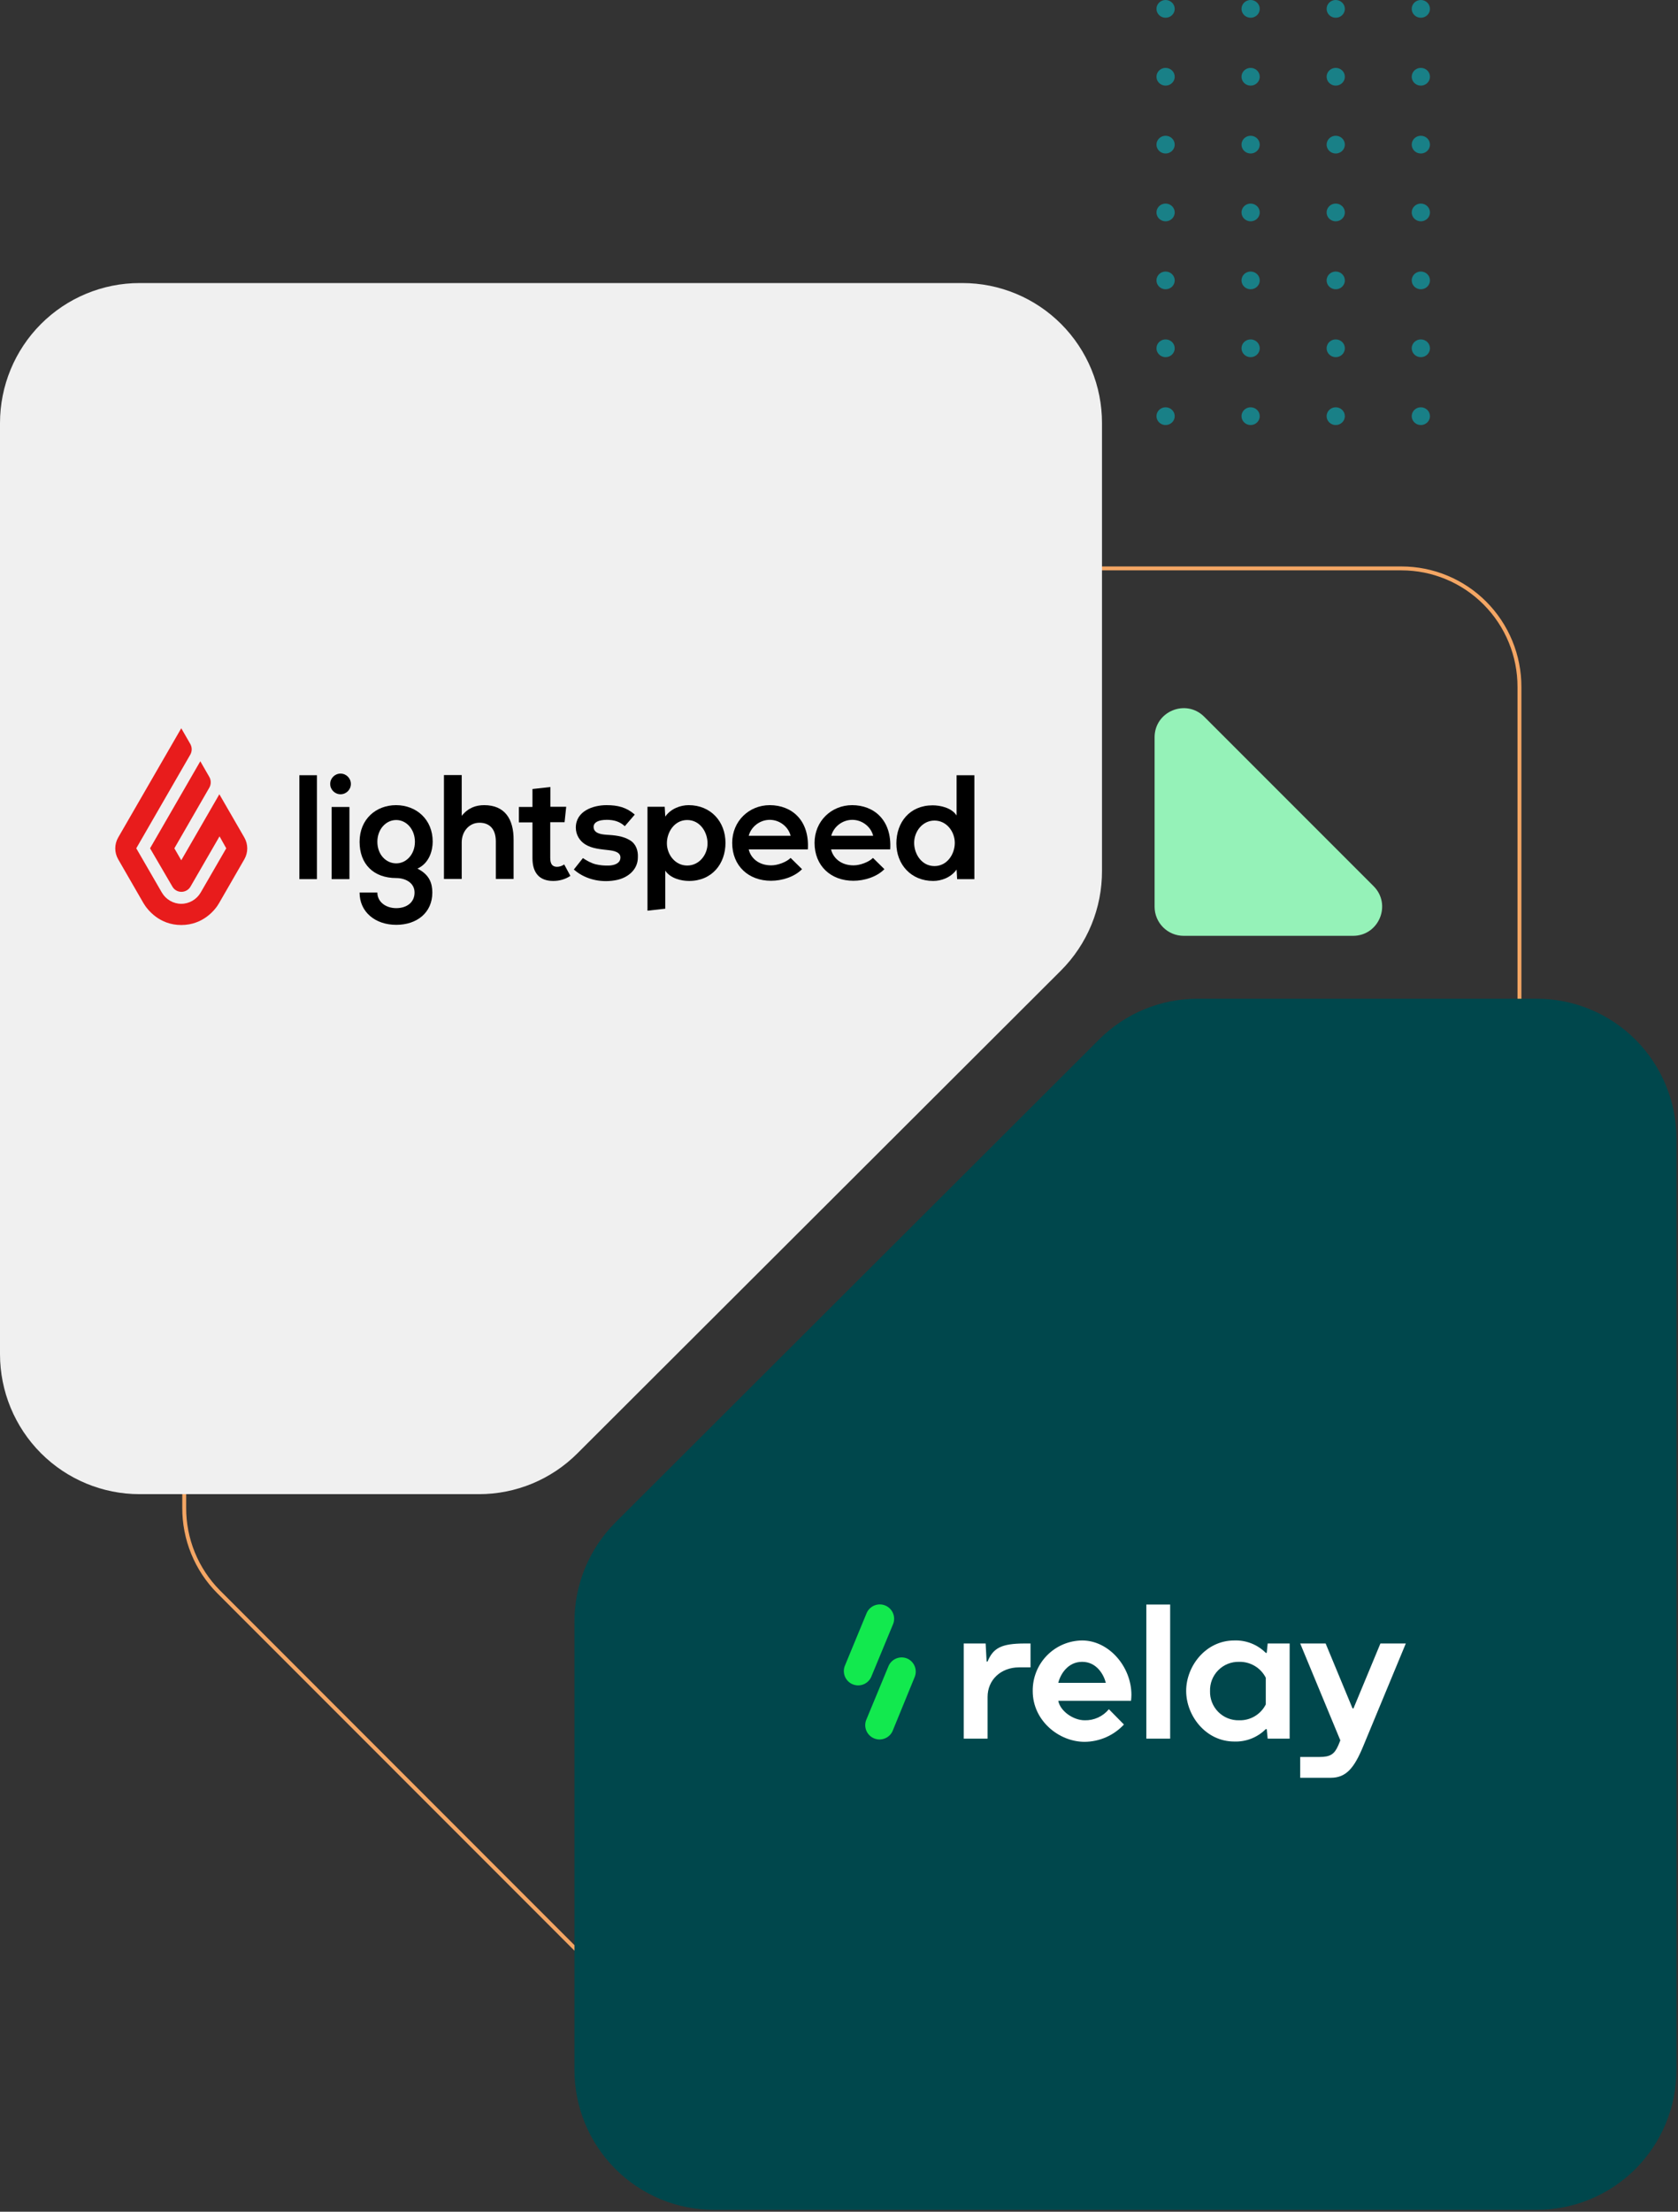 <svg width="545" height="718" viewBox="0 0 545 718" fill="none" xmlns="http://www.w3.org/2000/svg">
<rect x="0" y="0" width="545" height="718" fill="#333333" stroke="none"/>
<g clip-path="url(#clip0_210_718)">
<path d="M381.535 2.876C381.535 3.445 381.361 4.001 381.036 4.475C380.71 4.948 380.248 5.316 379.707 5.534C379.166 5.752 378.571 5.809 377.997 5.698C377.423 5.587 376.896 5.313 376.482 4.91C376.068 4.508 375.786 3.996 375.671 3.438C375.557 2.88 375.616 2.301 375.84 1.776C376.064 1.25 376.443 0.801 376.93 0.485C377.417 0.169 377.989 0 378.575 0C379.359 0.002 380.111 0.306 380.665 0.845C381.22 1.384 381.533 2.114 381.535 2.876Z" fill="#198087"/>
<path d="M409.153 2.876C409.153 3.445 408.98 4.001 408.654 4.475C408.329 4.948 407.867 5.316 407.326 5.534C406.786 5.752 406.19 5.809 405.616 5.698C405.042 5.587 404.514 5.313 404.1 4.91C403.686 4.508 403.405 3.996 403.291 3.438C403.176 2.88 403.235 2.301 403.459 1.776C403.683 1.25 404.062 0.801 404.549 0.485C405.036 0.169 405.608 0 406.194 0C406.978 0.002 407.73 0.306 408.284 0.845C408.839 1.384 409.151 2.114 409.153 2.876Z" fill="#198087"/>
<path d="M436.795 2.876C436.795 3.445 436.622 4.001 436.296 4.475C435.971 4.948 435.509 5.316 434.968 5.534C434.427 5.752 433.832 5.809 433.258 5.698C432.684 5.587 432.156 5.313 431.742 4.91C431.328 4.508 431.046 3.996 430.932 3.438C430.818 2.88 430.877 2.301 431.101 1.776C431.325 1.25 431.704 0.801 432.191 0.485C432.678 0.169 433.25 0 433.835 0C434.62 0 435.373 0.303 435.928 0.843C436.484 1.382 436.795 2.114 436.795 2.876Z" fill="#198087"/>
<path d="M464.437 2.876C464.437 3.445 464.264 4.001 463.939 4.475C463.613 4.948 463.151 5.316 462.61 5.534C462.069 5.752 461.474 5.809 460.9 5.698C460.326 5.587 459.798 5.313 459.384 4.91C458.971 4.508 458.688 3.996 458.574 3.438C458.46 2.88 458.519 2.301 458.743 1.776C458.967 1.25 459.346 0.801 459.833 0.485C460.32 0.169 460.892 0 461.477 0C462.262 0 463.015 0.303 463.571 0.843C464.126 1.382 464.437 2.114 464.437 2.876Z" fill="#198087"/>
<path d="M381.535 24.914C381.535 25.483 381.361 26.039 381.036 26.512C380.71 26.985 380.248 27.354 379.707 27.572C379.166 27.789 378.571 27.846 377.997 27.735C377.423 27.624 376.896 27.35 376.482 26.948C376.068 26.546 375.786 26.033 375.671 25.475C375.557 24.917 375.616 24.339 375.84 23.813C376.064 23.288 376.443 22.838 376.93 22.522C377.417 22.206 377.989 22.038 378.575 22.038C379.36 22.038 380.113 22.341 380.668 22.88C381.223 23.419 381.535 24.151 381.535 24.914Z" fill="#198087"/>
<path d="M409.153 24.914C409.153 25.483 408.98 26.039 408.654 26.512C408.329 26.985 407.867 27.354 407.326 27.572C406.786 27.789 406.19 27.846 405.616 27.735C405.042 27.624 404.514 27.35 404.1 26.948C403.686 26.546 403.405 26.033 403.291 25.475C403.176 24.917 403.235 24.339 403.459 23.813C403.683 23.288 404.062 22.838 404.549 22.522C405.036 22.206 405.608 22.038 406.194 22.038C406.582 22.038 406.967 22.112 407.326 22.256C407.685 22.401 408.012 22.613 408.287 22.88C408.561 23.147 408.779 23.464 408.928 23.813C409.077 24.162 409.153 24.536 409.153 24.914Z" fill="#198087"/>
<path d="M436.795 24.914C436.795 25.483 436.622 26.039 436.296 26.512C435.971 26.985 435.509 27.354 434.968 27.572C434.427 27.789 433.832 27.846 433.258 27.735C432.684 27.624 432.156 27.35 431.742 26.948C431.328 26.546 431.046 26.033 430.932 25.475C430.818 24.917 430.877 24.339 431.101 23.813C431.325 23.288 431.704 22.838 432.191 22.522C432.678 22.206 433.25 22.038 433.835 22.038C434.224 22.037 434.61 22.11 434.97 22.255C435.329 22.399 435.656 22.611 435.931 22.878C436.206 23.145 436.424 23.463 436.572 23.812C436.721 24.162 436.796 24.536 436.795 24.914Z" fill="#198087"/>
<path d="M464.437 24.914C464.437 25.483 464.264 26.039 463.939 26.512C463.613 26.985 463.151 27.354 462.61 27.572C462.069 27.789 461.474 27.846 460.9 27.735C460.326 27.624 459.798 27.35 459.384 26.948C458.971 26.546 458.688 26.033 458.574 25.475C458.46 24.917 458.519 24.339 458.743 23.813C458.967 23.288 459.346 22.838 459.833 22.522C460.32 22.206 460.892 22.038 461.477 22.038C461.866 22.037 462.252 22.11 462.611 22.255C462.971 22.399 463.298 22.611 463.573 22.878C463.848 23.145 464.066 23.463 464.214 23.812C464.363 24.162 464.438 24.536 464.437 24.914Z" fill="#198087"/>
<path d="M381.535 46.952C381.535 47.52 381.361 48.077 381.036 48.55C380.71 49.023 380.248 49.391 379.707 49.609C379.166 49.827 378.571 49.884 377.997 49.773C377.423 49.662 376.896 49.388 376.482 48.986C376.068 48.583 375.786 48.071 375.671 47.513C375.557 46.955 375.616 46.377 375.84 45.851C376.064 45.325 376.443 44.876 376.93 44.56C377.417 44.244 377.989 44.075 378.575 44.075C379.36 44.075 380.113 44.378 380.668 44.918C381.223 45.457 381.535 46.189 381.535 46.952Z" fill="#198087"/>
<path d="M409.153 46.952C409.153 47.52 408.98 48.077 408.654 48.55C408.329 49.023 407.867 49.391 407.326 49.609C406.786 49.827 406.19 49.884 405.616 49.773C405.042 49.662 404.514 49.388 404.1 48.986C403.686 48.583 403.405 48.071 403.291 47.513C403.176 46.955 403.235 46.377 403.459 45.851C403.683 45.325 404.062 44.876 404.549 44.56C405.036 44.244 405.608 44.075 406.194 44.075C406.582 44.075 406.967 44.15 407.326 44.294C407.685 44.439 408.012 44.651 408.287 44.918C408.561 45.185 408.779 45.502 408.928 45.851C409.077 46.2 409.153 46.574 409.153 46.952Z" fill="#198087"/>
<path d="M436.795 46.952C436.795 47.52 436.622 48.077 436.296 48.55C435.971 49.023 435.509 49.391 434.968 49.609C434.427 49.827 433.832 49.884 433.258 49.773C432.684 49.662 432.156 49.388 431.742 48.986C431.328 48.583 431.046 48.071 430.932 47.513C430.818 46.955 430.877 46.377 431.101 45.851C431.325 45.325 431.704 44.876 432.191 44.56C432.678 44.244 433.25 44.075 433.835 44.075C434.224 44.074 434.61 44.148 434.97 44.292C435.329 44.436 435.656 44.648 435.931 44.916C436.206 45.183 436.424 45.5 436.572 45.85C436.721 46.199 436.796 46.574 436.795 46.952Z" fill="#198087"/>
<path d="M464.437 46.952C464.437 47.52 464.264 48.077 463.939 48.55C463.613 49.023 463.151 49.391 462.61 49.609C462.069 49.827 461.474 49.884 460.9 49.773C460.326 49.662 459.798 49.388 459.384 48.986C458.971 48.583 458.688 48.071 458.574 47.513C458.46 46.955 458.519 46.377 458.743 45.851C458.967 45.325 459.346 44.876 459.833 44.56C460.32 44.244 460.892 44.075 461.477 44.075C461.866 44.074 462.252 44.148 462.611 44.292C462.971 44.436 463.298 44.648 463.573 44.916C463.848 45.183 464.066 45.5 464.214 45.85C464.363 46.199 464.438 46.574 464.437 46.952Z" fill="#198087"/>
<path d="M381.535 68.966C381.535 69.535 381.361 70.092 381.036 70.565C380.71 71.038 380.248 71.406 379.707 71.624C379.166 71.842 378.571 71.899 377.997 71.788C377.423 71.677 376.896 71.403 376.482 71.001C376.068 70.598 375.786 70.086 375.671 69.528C375.557 68.97 375.616 68.391 375.84 67.866C376.064 67.34 376.443 66.891 376.93 66.575C377.417 66.259 377.989 66.09 378.575 66.09C379.36 66.09 380.113 66.393 380.668 66.933C381.223 67.472 381.535 68.204 381.535 68.966Z" fill="#198087"/>
<path d="M409.153 68.966C409.153 69.535 408.98 70.092 408.654 70.565C408.329 71.038 407.867 71.406 407.326 71.624C406.786 71.842 406.19 71.899 405.616 71.788C405.042 71.677 404.514 71.403 404.1 71.001C403.686 70.598 403.405 70.086 403.291 69.528C403.176 68.97 403.235 68.391 403.459 67.866C403.683 67.34 404.062 66.891 404.549 66.575C405.036 66.259 405.608 66.09 406.194 66.09C406.582 66.09 406.967 66.165 407.326 66.309C407.685 66.454 408.012 66.665 408.287 66.933C408.561 67.2 408.779 67.517 408.928 67.866C409.077 68.215 409.153 68.589 409.153 68.966Z" fill="#198087"/>
<path d="M436.795 68.966C436.795 69.535 436.622 70.092 436.296 70.565C435.971 71.038 435.509 71.406 434.968 71.624C434.427 71.842 433.832 71.899 433.258 71.788C432.684 71.677 432.156 71.403 431.742 71.001C431.328 70.598 431.046 70.086 430.932 69.528C430.818 68.97 430.877 68.391 431.101 67.866C431.325 67.34 431.704 66.891 432.191 66.575C432.678 66.259 433.25 66.09 433.835 66.09C434.224 66.089 434.61 66.163 434.97 66.307C435.329 66.451 435.656 66.663 435.931 66.93C436.206 67.198 436.424 67.515 436.572 67.865C436.721 68.214 436.796 68.588 436.795 68.966Z" fill="#198087"/>
<path d="M464.437 68.966C464.437 69.535 464.264 70.092 463.939 70.565C463.613 71.038 463.151 71.406 462.61 71.624C462.069 71.842 461.474 71.899 460.9 71.788C460.326 71.677 459.798 71.403 459.384 71.001C458.971 70.598 458.688 70.086 458.574 69.528C458.46 68.97 458.519 68.391 458.743 67.866C458.967 67.34 459.346 66.891 459.833 66.575C460.32 66.259 460.892 66.09 461.477 66.09C461.866 66.089 462.252 66.163 462.611 66.307C462.971 66.451 463.298 66.663 463.573 66.93C463.848 67.198 464.066 67.515 464.214 67.865C464.363 68.214 464.438 68.588 464.437 68.966Z" fill="#198087"/>
<path d="M381.535 91.027C381.535 91.596 381.361 92.152 381.036 92.625C380.71 93.098 380.248 93.467 379.707 93.684C379.166 93.902 378.571 93.959 377.997 93.848C377.423 93.737 376.896 93.463 376.482 93.061C376.068 92.659 375.786 92.146 375.671 91.588C375.557 91.03 375.616 90.452 375.84 89.926C376.064 89.4 376.443 88.951 376.93 88.635C377.417 88.319 377.989 88.15 378.575 88.15C379.36 88.15 380.113 88.453 380.668 88.993C381.223 89.532 381.535 90.264 381.535 91.027Z" fill="#198087"/>
<path d="M409.153 91.027C409.153 91.596 408.98 92.152 408.654 92.625C408.329 93.098 407.867 93.467 407.326 93.684C406.786 93.902 406.19 93.959 405.616 93.848C405.042 93.737 404.514 93.463 404.1 93.061C403.686 92.659 403.405 92.146 403.291 91.588C403.176 91.03 403.235 90.452 403.459 89.926C403.683 89.4 404.062 88.951 404.549 88.635C405.036 88.319 405.608 88.15 406.194 88.15C406.582 88.15 406.967 88.225 407.326 88.369C407.685 88.514 408.012 88.726 408.287 88.993C408.561 89.26 408.779 89.577 408.928 89.926C409.077 90.275 409.153 90.649 409.153 91.027Z" fill="#198087"/>
<path d="M436.795 91.027C436.795 91.596 436.622 92.152 436.296 92.625C435.971 93.098 435.509 93.467 434.968 93.684C434.427 93.902 433.832 93.959 433.258 93.848C432.684 93.737 432.156 93.463 431.742 93.061C431.328 92.659 431.046 92.146 430.932 91.588C430.818 91.03 430.877 90.452 431.101 89.926C431.325 89.4 431.704 88.951 432.191 88.635C432.678 88.319 433.25 88.15 433.835 88.15C434.224 88.149 434.61 88.223 434.97 88.367C435.329 88.511 435.656 88.723 435.931 88.991C436.206 89.258 436.424 89.576 436.572 89.925C436.721 90.274 436.796 90.649 436.795 91.027Z" fill="#198087"/>
<path d="M464.437 91.027C464.437 91.596 464.264 92.152 463.939 92.625C463.613 93.098 463.151 93.467 462.61 93.684C462.069 93.902 461.474 93.959 460.9 93.848C460.326 93.737 459.798 93.463 459.384 93.061C458.971 92.659 458.688 92.146 458.574 91.588C458.46 91.03 458.519 90.452 458.743 89.926C458.967 89.4 459.346 88.951 459.833 88.635C460.32 88.319 460.892 88.15 461.477 88.15C461.866 88.149 462.252 88.223 462.611 88.367C462.971 88.511 463.298 88.723 463.573 88.991C463.848 89.258 464.066 89.576 464.214 89.925C464.363 90.274 464.438 90.649 464.437 91.027Z" fill="#198087"/>
<path d="M381.535 113.064C381.535 113.633 381.361 114.189 381.036 114.662C380.71 115.136 380.248 115.504 379.707 115.722C379.166 115.94 378.571 115.997 377.997 115.886C377.423 115.775 376.896 115.501 376.482 115.098C376.068 114.696 375.786 114.184 375.671 113.626C375.557 113.068 375.616 112.489 375.84 111.964C376.064 111.438 376.443 110.989 376.93 110.673C377.417 110.357 377.989 110.188 378.575 110.188C379.36 110.188 380.113 110.491 380.668 111.03C381.223 111.57 381.535 112.302 381.535 113.064Z" fill="#198087"/>
<path d="M409.153 113.064C409.153 113.633 408.98 114.189 408.654 114.662C408.329 115.136 407.867 115.504 407.326 115.722C406.786 115.94 406.19 115.997 405.616 115.886C405.042 115.775 404.514 115.501 404.1 115.098C403.686 114.696 403.405 114.184 403.291 113.626C403.176 113.068 403.235 112.489 403.459 111.964C403.683 111.438 404.062 110.989 404.549 110.673C405.036 110.357 405.608 110.188 406.194 110.188C406.582 110.188 406.967 110.262 407.326 110.407C407.685 110.551 408.012 110.763 408.287 111.03C408.561 111.298 408.779 111.615 408.928 111.964C409.077 112.313 409.153 112.687 409.153 113.064Z" fill="#198087"/>
<path d="M436.795 113.064C436.795 113.633 436.622 114.189 436.296 114.662C435.971 115.136 435.509 115.504 434.968 115.722C434.427 115.94 433.832 115.997 433.258 115.886C432.684 115.775 432.156 115.501 431.742 115.098C431.328 114.696 431.046 114.184 430.932 113.626C430.818 113.068 430.877 112.489 431.101 111.964C431.325 111.438 431.704 110.989 432.191 110.673C432.678 110.357 433.25 110.188 433.835 110.188C434.224 110.187 434.61 110.261 434.97 110.405C435.329 110.549 435.656 110.761 435.931 111.028C436.206 111.296 436.424 111.613 436.572 111.963C436.721 112.312 436.796 112.686 436.795 113.064Z" fill="#198087"/>
<path d="M464.437 113.064C464.437 113.633 464.264 114.189 463.939 114.662C463.613 115.136 463.151 115.504 462.61 115.722C462.069 115.94 461.474 115.997 460.9 115.886C460.326 115.775 459.798 115.501 459.384 115.098C458.971 114.696 458.688 114.184 458.574 113.626C458.46 113.068 458.519 112.489 458.743 111.964C458.967 111.438 459.346 110.989 459.833 110.673C460.32 110.357 460.892 110.188 461.477 110.188C461.866 110.187 462.252 110.261 462.611 110.405C462.971 110.549 463.298 110.761 463.573 111.028C463.848 111.296 464.066 111.613 464.214 111.963C464.363 112.312 464.438 112.686 464.437 113.064Z" fill="#198087"/>
<path d="M381.535 135.102C381.535 135.671 381.361 136.227 381.036 136.7C380.71 137.173 380.248 137.542 379.707 137.76C379.166 137.977 378.571 138.034 377.997 137.923C377.423 137.812 376.896 137.538 376.482 137.136C376.068 136.734 375.786 136.221 375.671 135.663C375.557 135.105 375.616 134.527 375.84 134.001C376.064 133.476 376.443 133.026 376.93 132.71C377.417 132.394 377.989 132.226 378.575 132.226C379.36 132.226 380.113 132.529 380.668 133.068C381.223 133.608 381.535 134.339 381.535 135.102Z" fill="#198087"/>
<path d="M409.153 135.102C409.153 135.671 408.98 136.227 408.654 136.7C408.329 137.173 407.867 137.542 407.326 137.76C406.786 137.977 406.19 138.034 405.616 137.923C405.042 137.812 404.514 137.538 404.1 137.136C403.686 136.734 403.405 136.221 403.291 135.663C403.176 135.105 403.235 134.527 403.459 134.001C403.683 133.476 404.062 133.026 404.549 132.71C405.036 132.394 405.608 132.226 406.194 132.226C406.582 132.226 406.967 132.3 407.326 132.445C407.685 132.589 408.012 132.801 408.287 133.068C408.561 133.335 408.779 133.652 408.928 134.001C409.077 134.35 409.153 134.724 409.153 135.102Z" fill="#198087"/>
<path d="M436.795 135.102C436.795 135.671 436.622 136.227 436.296 136.7C435.971 137.173 435.509 137.542 434.968 137.76C434.427 137.977 433.832 138.034 433.258 137.923C432.684 137.812 432.156 137.538 431.742 137.136C431.328 136.734 431.046 136.221 430.932 135.663C430.818 135.105 430.877 134.527 431.101 134.001C431.325 133.476 431.704 133.026 432.191 132.71C432.678 132.394 433.25 132.226 433.835 132.226C434.224 132.225 434.61 132.298 434.97 132.443C435.329 132.587 435.656 132.799 435.931 133.066C436.206 133.333 436.424 133.651 436.572 134C436.721 134.35 436.796 134.724 436.795 135.102Z" fill="#198087"/>
<path d="M464.437 135.102C464.437 135.671 464.264 136.227 463.939 136.7C463.613 137.173 463.151 137.542 462.61 137.76C462.069 137.977 461.474 138.034 460.9 137.923C460.326 137.812 459.798 137.538 459.384 137.136C458.971 136.734 458.688 136.221 458.574 135.663C458.46 135.105 458.519 134.527 458.743 134.001C458.967 133.476 459.346 133.026 459.833 132.71C460.32 132.394 460.892 132.226 461.477 132.226C461.866 132.225 462.252 132.298 462.611 132.443C462.971 132.587 463.298 132.799 463.573 133.066C463.848 133.333 464.066 133.651 464.214 134C464.363 134.35 464.438 134.724 464.437 135.102Z" fill="#198087"/>
</g>
<path d="M59.834 489.464L59.834 489.462L59.834 223.006C59.834 217.952 60.825 212.948 62.753 208.279C64.68 203.61 67.505 199.369 71.066 195.796C74.627 192.222 78.854 189.388 83.506 187.455C88.159 185.521 93.145 184.526 98.18 184.526L455.202 184.526C460.235 184.526 465.219 185.522 469.869 187.456C474.519 189.39 478.743 192.224 482.301 195.798C485.858 199.371 488.679 203.614 490.602 208.282C492.524 212.951 493.511 217.953 493.506 223.005L493.506 223.006L493.506 624.515C493.506 634.71 489.47 644.487 482.286 651.695C475.102 658.903 465.36 662.952 455.202 662.952L232.985 662.952L232.984 662.952C227.958 662.963 222.979 661.976 218.335 660.048C213.691 658.119 209.473 655.287 205.924 651.715L205.923 651.714L70.951 516.706C70.95 516.705 70.95 516.705 70.949 516.704C67.404 513.12 64.598 508.869 62.69 504.196C60.783 499.521 59.812 494.516 59.834 489.464Z" stroke="#F4A664" stroke-width="1.269"/>
<path d="M357.92 282.681L357.92 137.351C357.927 131.383 356.761 125.473 354.488 119.958C352.215 114.443 348.88 109.431 344.674 105.209C340.467 100.987 335.472 97.638 329.973 95.353C324.475 93.068 318.581 91.891 312.629 91.891L45.346 91.891C33.319 91.891 21.785 96.681 13.281 105.206C4.778 113.731 -2.92015e-06 125.294 -3.97417e-06 137.35L-3.03975e-05 439.598C-3.14515e-05 451.654 4.778 463.217 13.281 471.742C21.785 480.268 33.319 485.057 45.345 485.057L155.565 485.057C167.552 485.064 179.051 480.301 187.538 471.814L344.602 315.059C348.845 310.811 352.206 305.763 354.492 300.206C356.778 294.648 357.943 288.692 357.92 282.681Z" fill="#F0F0F0"/>
<path d="M439.451 303.804L384.442 303.804C381.938 303.804 379.536 302.81 377.766 301.039C375.995 299.268 375 296.866 375 294.362L375 239.352C375 230.942 385.169 226.727 391.118 232.676L446.133 287.686C452.075 293.635 447.861 303.804 439.451 303.804Z" fill="#95F2B8"/>
<path d="M186.58 526.601L186.58 671.932C186.573 677.899 187.739 683.81 190.012 689.325C192.285 694.84 195.62 699.851 199.826 704.073C204.033 708.295 209.028 711.645 214.527 713.93C220.025 716.215 225.919 717.391 231.871 717.391L499.155 717.391C511.181 717.391 522.715 712.602 531.219 704.077C539.722 695.551 544.5 683.989 544.5 671.932V369.685C544.5 357.628 539.722 346.066 531.219 337.54C522.715 329.015 511.181 324.226 499.155 324.226H388.935C376.948 324.219 365.449 328.982 356.962 337.469L199.898 494.223C195.655 498.471 192.294 503.52 190.008 509.077C187.722 514.634 186.557 520.59 186.58 526.601Z" fill="#00474C"/>
<g clip-path="url(#clip1_210_718)">
<path d="M58.872 236.421L61.818 241.543C62.407 242.602 62.407 243.898 61.818 244.957L44.26 275.392L52.567 289.755C53.864 291.992 56.279 293.405 58.872 293.405C61.464 293.405 63.88 291.992 65.176 289.755L73.484 275.392L71.304 271.506L61.877 287.813C61.288 288.872 60.109 289.52 58.931 289.52C57.693 289.52 56.574 288.872 55.985 287.813L48.738 275.392L65.058 247.135L68.004 252.257C68.594 253.316 68.594 254.611 68.004 255.671L56.633 275.392L58.872 279.277L71.245 257.849L79.376 271.918C80.613 274.097 80.613 276.746 79.376 278.924L71.127 293.228C69.89 295.407 65.942 300.293 58.872 300.293C51.801 300.293 47.913 295.407 46.617 293.228L38.368 278.924C37.13 276.746 37.13 274.097 38.368 271.918L58.872 236.421Z" fill="#E81C1C"/>
<path d="M102.944 251.668H97.229V285.399H102.944V251.668Z" fill="black"/>
<path d="M110.604 257.849C112.459 257.849 113.962 256.347 113.962 254.493C113.962 252.64 112.459 251.138 110.604 251.138C108.749 251.138 107.245 252.64 107.245 254.493C107.245 256.347 108.749 257.849 110.604 257.849Z" fill="black"/>
<path d="M113.491 261.97H107.717V285.399H113.491V261.97Z" fill="black"/>
<path d="M128.633 261.381C122.093 261.381 116.79 265.973 116.79 273.272C116.79 280.572 121.386 285.046 128.692 285.046C131.579 285.046 134.643 286.517 134.643 289.755C134.643 292.993 132.051 294.818 128.692 294.818C125.334 294.818 122.565 292.816 122.565 289.755H116.79C116.79 296.054 121.858 300.233 128.692 300.233C135.468 300.233 140.417 296.23 140.417 289.755C140.417 286.753 139.475 283.927 135.586 281.984C139.416 280.218 140.535 276.157 140.535 273.213C140.535 265.973 135.173 261.381 128.633 261.381ZM128.692 280.277C125.334 280.277 122.565 277.393 122.565 273.272C122.565 269.21 125.334 266.208 128.692 266.208C132.051 266.208 134.761 269.269 134.761 273.272C134.761 277.334 131.992 280.277 128.692 280.277Z" fill="black"/>
<path d="M157.268 261.381C154.617 261.381 152.083 262.205 149.962 264.854V251.609H144.188V285.34H149.962V273.449C149.962 269.976 152.319 267.091 155.736 267.091C158.8 267.091 161.039 268.916 161.039 273.155V285.34H166.813V272.743C166.872 265.855 163.926 261.381 157.268 261.381Z" fill="black"/>
<path d="M180.895 281.396C180.188 281.396 179.599 281.161 179.245 280.69C178.892 280.219 178.715 279.512 178.715 278.453V266.915H183.37L183.9 261.911H178.774V255.494L172.941 256.142V261.97H168.522V266.974H172.941V278.629C172.941 281.043 173.53 282.868 174.65 284.104C175.769 285.34 177.478 285.988 179.658 285.988C180.659 285.988 181.602 285.87 182.604 285.576C183.605 285.281 184.489 284.869 185.255 284.339L183.252 280.631C182.486 281.161 181.661 281.396 180.895 281.396Z" fill="black"/>
<path d="M204.64 272.801C202.283 271.329 199.514 271.153 196.804 270.976C195.213 270.859 192.797 270.505 192.797 268.445C192.797 266.973 194.329 266.149 197.098 266.149C199.337 266.149 201.281 266.679 202.931 268.209L206.172 264.442C203.462 262.087 200.692 261.381 196.98 261.381C192.679 261.381 187.023 263.265 187.023 268.68C187.023 270.917 188.201 272.978 190.146 274.155C192.326 275.509 195.154 275.686 197.57 275.98C199.219 276.157 201.93 276.569 201.458 278.864C201.164 280.454 199.219 280.925 197.864 280.984C196.391 281.043 194.918 280.925 193.445 280.572C191.913 280.16 190.676 279.453 189.321 278.57L186.375 282.279C186.552 282.397 186.728 282.573 186.728 282.573C190.499 285.693 195.743 286.694 200.516 285.634C204.11 284.81 207.173 282.22 207.173 278.335C207.291 276.157 206.584 273.978 204.64 272.801Z" fill="black"/>
<path d="M223.671 261.381C221.02 261.381 217.897 262.499 216.07 265.09L215.894 261.911H210.296V295.642L216.07 294.994V282.632C217.72 285.163 221.314 285.987 223.789 285.987C231.272 285.987 235.632 280.395 235.632 273.625C235.632 266.738 230.859 261.381 223.671 261.381ZM223.2 280.984C219.252 280.984 216.601 277.393 216.601 273.743C216.601 270.093 219.075 266.208 223.2 266.208C227.383 266.208 229.799 270.152 229.799 273.743C229.858 277.393 227.147 280.984 223.2 280.984Z" fill="black"/>
<path d="M243.173 275.745C243.822 278.511 246.355 280.925 250.48 280.925C252.601 280.925 255.429 279.865 256.784 278.511L260.496 282.161C258.021 284.692 253.956 285.929 250.421 285.929C243.115 285.929 237.812 281.101 237.812 273.625C237.812 266.561 243.291 261.381 250.008 261.381C257.079 261.381 262.971 266.208 262.381 275.745H243.173ZM256.784 271.329C256.136 268.563 253.367 266.149 250.008 266.149C246.885 266.149 243.998 268.268 243.173 271.329H256.784Z" fill="black"/>
<path d="M269.923 275.745C270.571 278.511 273.105 280.925 277.229 280.925C279.35 280.925 282.178 279.865 283.534 278.511L287.245 282.161C284.771 284.692 280.705 285.929 277.17 285.929C269.864 285.929 264.561 281.101 264.561 273.625C264.561 266.561 270.041 261.381 276.758 261.381C283.828 261.381 289.72 266.208 289.131 275.745H269.923ZM283.592 271.329C282.944 268.563 280.175 266.149 276.817 266.149C273.694 266.149 270.807 268.268 269.982 271.329H283.592Z" fill="black"/>
<path d="M303.095 285.988C305.747 285.988 308.869 284.869 310.696 282.279L310.873 285.399H316.47V251.668H310.696V264.737C309.046 262.205 305.393 261.44 302.918 261.44C295.436 261.44 291.134 266.973 291.134 273.802C291.134 280.631 295.907 285.988 303.095 285.988ZM303.508 266.385C307.455 266.385 310.107 269.976 310.107 273.626C310.107 277.275 307.632 281.161 303.508 281.161C299.324 281.161 296.909 277.216 296.909 273.626C296.909 269.976 299.56 266.385 303.508 266.385Z" fill="black"/>
</g>
<g clip-path="url(#clip2_210_718)">
<path d="M282.932 544.461L290.039 527.311C290.276 526.748 290.399 526.143 290.403 525.532C290.406 524.921 290.289 524.315 290.058 523.748C289.827 523.182 289.487 522.667 289.057 522.233C288.627 521.798 288.116 521.452 287.553 521.215C286.989 520.978 286.385 520.855 285.773 520.851C285.162 520.848 284.556 520.965 283.99 521.196C283.424 521.427 282.909 521.767 282.474 522.197C282.04 522.627 281.694 523.138 281.457 523.702L274.35 540.908C273.943 542.033 273.986 543.271 274.469 544.365C274.952 545.46 275.838 546.326 276.943 546.784C278.049 547.241 279.288 547.255 280.403 546.823C281.518 546.39 282.424 545.544 282.932 544.461Z" fill="#12E94E"/>
<path d="M294.633 538.407C293.497 537.936 292.22 537.935 291.083 538.404C289.945 538.872 289.04 539.772 288.565 540.907L281.458 558.071C281.192 558.64 281.043 559.257 281.022 559.885C281 560.513 281.106 561.139 281.333 561.725C281.561 562.311 281.904 562.845 282.344 563.294C282.783 563.743 283.309 564.099 283.889 564.339C284.47 564.58 285.093 564.7 285.722 564.693C286.35 564.685 286.97 564.551 287.545 564.297C288.12 564.043 288.638 563.676 289.066 563.216C289.495 562.757 289.826 562.215 290.04 561.624L297.063 544.461C297.537 543.335 297.548 542.068 297.093 540.934C296.638 539.8 295.754 538.892 294.633 538.407Z" fill="#12E94E"/>
<path d="M320.758 539.376C322.556 535.092 325.098 533.533 332.851 533.533H334.705V541.286H330.983C325.098 541.286 320.758 545.317 320.758 550.893V564.434H313.005V533.533H320.126L320.449 539.432L320.758 539.376Z" fill="white"/>
<path d="M351.476 532.55C360.086 532.55 367.474 540.977 367.474 550.219C367.464 550.862 367.422 551.504 367.348 552.143H343.723C344.341 555.5 348.611 558.464 352.276 558.464C353.777 558.506 355.268 558.204 356.634 557.58C357.999 556.957 359.204 556.029 360.156 554.868L365.044 559.84C363.41 561.596 361.434 562.999 359.239 563.965C357.044 564.931 354.675 565.439 352.276 565.459C343.849 565.459 335.422 558.506 335.422 549.025C335.386 546.887 335.774 544.763 336.564 542.776C337.353 540.789 338.527 538.977 340.019 537.446C341.512 535.914 343.292 534.693 345.258 533.853C347.225 533.013 349.338 532.57 351.476 532.55ZM359.159 546.314C358.541 543.772 356.251 539.488 351.476 539.488C346.7 539.488 344.341 543.702 343.723 546.314H359.159Z" fill="white"/>
<path d="M380.059 520.891V564.433H372.32V520.891H380.059Z" fill="white"/>
<path d="M411.114 536.581H411.423L411.732 533.533H418.867V564.434H411.732L411.423 561.329H411.114C409.778 562.668 408.181 563.717 406.422 564.411C404.662 565.105 402.779 565.428 400.889 565.361C391.576 565.361 385.256 556.933 385.256 548.927C385.256 540.921 391.576 532.55 400.889 532.55C402.779 532.482 404.662 532.806 406.422 533.499C408.181 534.193 409.778 535.242 411.114 536.581ZM393.009 548.983C392.971 550.234 393.187 551.479 393.647 552.643C394.106 553.807 394.798 554.866 395.68 555.753C396.562 556.64 397.616 557.339 398.777 557.805C399.939 558.271 401.183 558.495 402.434 558.464C404.22 558.523 405.986 558.07 407.524 557.16C409.061 556.249 410.307 554.918 411.114 553.323V544.643C410.3 543.053 409.053 541.726 407.517 540.814C405.981 539.902 404.219 539.443 402.434 539.488C401.182 539.459 399.938 539.685 398.776 540.153C397.615 540.621 396.561 541.32 395.679 542.209C394.797 543.097 394.106 544.156 393.647 545.321C393.188 546.486 392.971 547.732 393.009 548.983Z" fill="white"/>
<path d="M456.594 533.533L442.759 566.892C439.852 573.914 437.239 577.131 432.225 577.131H422.294V570.375H428.503C432.098 570.375 433.405 569.504 434.697 566.54L435.329 564.981L422.294 533.533H430.553L439.29 554.602H439.599L448.349 533.533H456.594Z" fill="white"/>
</g>
<defs>
<clipPath id="clip0_210_718">
<rect width="144.13" height="137.971" fill="white" transform="translate(347.949)"/>
</clipPath>
<clipPath id="clip1_210_718">
<rect width="279.87" height="64.754" fill="white" transform="translate(37.13 235.891)"/>
</clipPath>
<clipPath id="clip2_210_718">
<rect width="182.594" height="56.183" fill="white" transform="translate(274 520.891)"/>
</clipPath>
</defs>
</svg>
